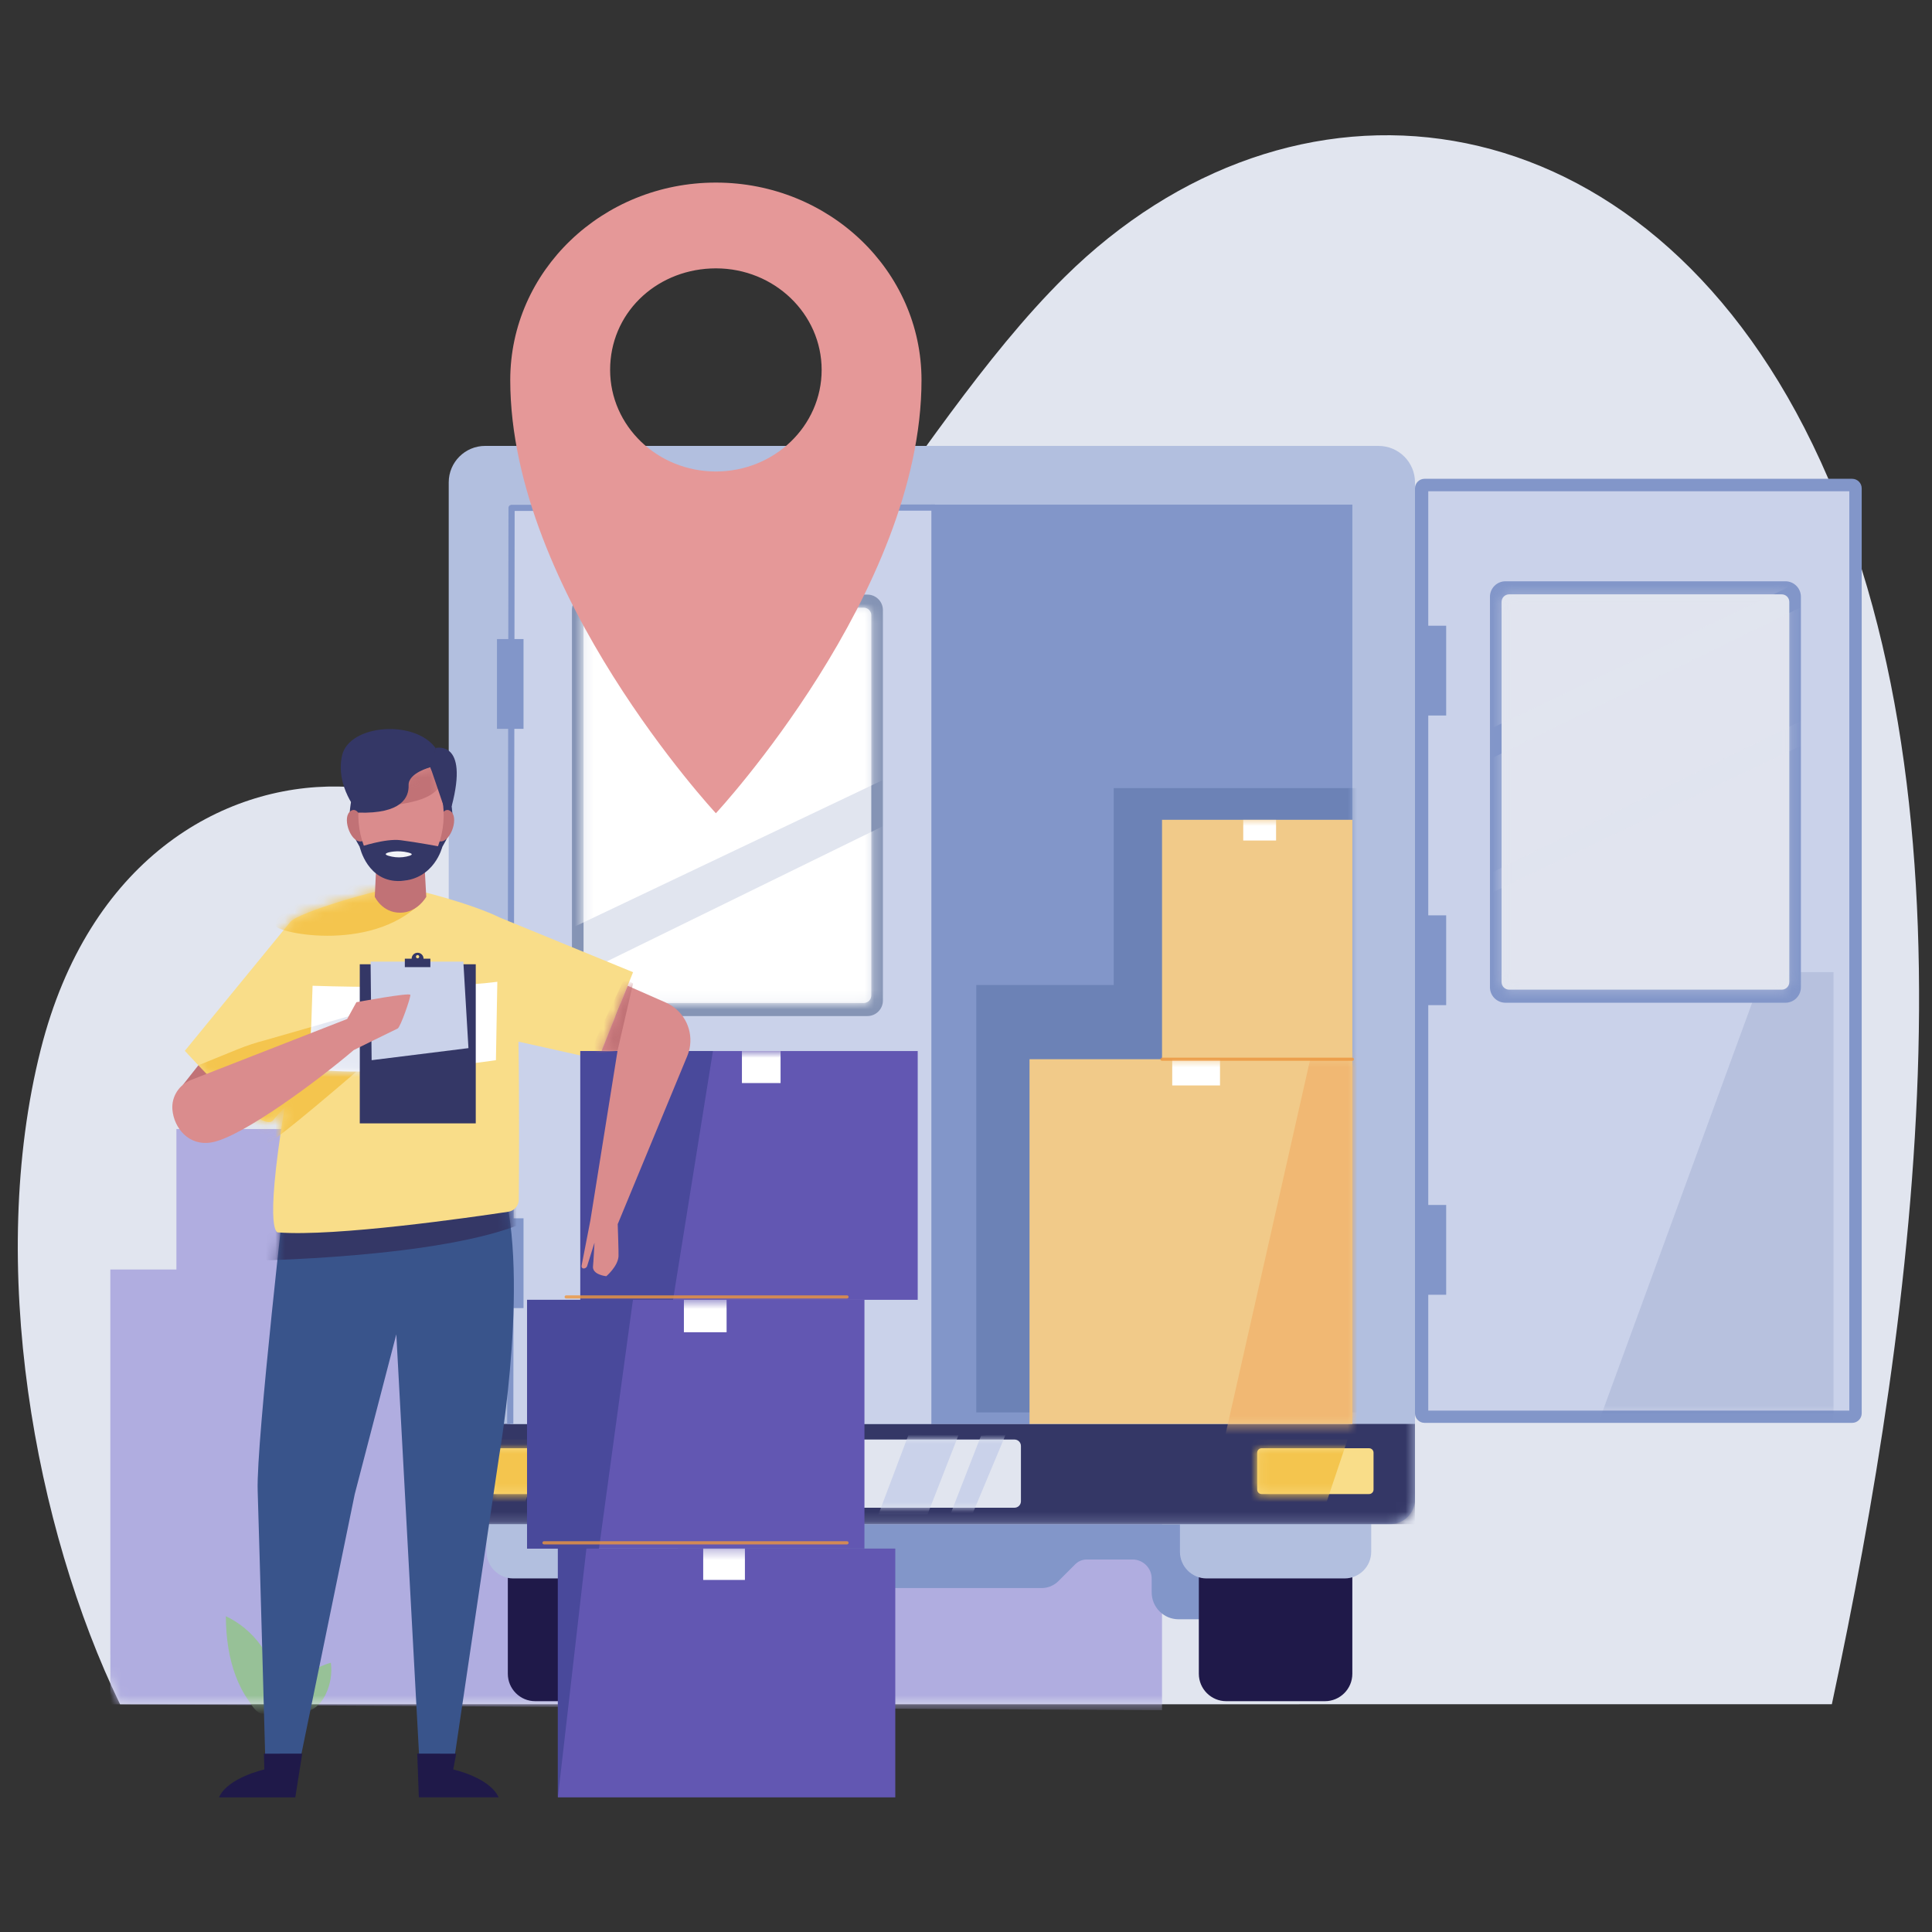 <svg width="200" height="200" viewBox="0 0 200 200" fill="none" xmlns="http://www.w3.org/2000/svg">
<rect x="0" y="0" width="200" height="200" fill="#333333" stroke="none"/>
<path d="M12.427 176.426C12.427 176.426 189.633 176.426 189.633 176.423C198.323 135.746 205.784 81.252 186.788 44.291C168.683 9.059 133.631 5.53 110.215 28.673C93.548 45.146 81.088 74.182 61.942 80.776C53.154 83.803 44.042 81.577 35.055 81.423C22.925 81.215 9.166 89.058 4.216 108.648C-1.405 130.894 3.606 158.187 12.427 176.425V176.426Z" fill="url(#paint0_linear_5_132)"/>
<mask id="mask0_5_132" style="mask-type:luminance" maskUnits="userSpaceOnUse" x="1" y="14" width="198" height="163">
<path d="M12.427 176.426C12.427 176.426 189.633 176.426 189.633 176.423C198.323 135.746 205.784 81.252 186.788 44.291C168.683 9.059 133.631 5.53 110.215 28.673C93.548 45.146 81.088 74.182 61.942 80.776C53.154 83.803 44.042 81.577 35.055 81.423C22.925 81.215 9.166 89.058 4.216 108.648C-1.405 130.894 3.606 158.187 12.427 176.425V176.426Z" fill="white"/>
</mask>
<g mask="url(#mask0_5_132)">
<path d="M11.422 176.428V131.418H18.261V116.875H31.125V120.649H38.028V99.062H53.782V120.649H99.615V131.418H120.292V177.038L11.422 176.428Z" fill="#B0ADE0"/>
<path d="M23.381 167.311C26.223 168.639 28.303 171.475 28.718 174.585C29.028 173.362 29.598 172.207 30.379 171.215C30.743 172.294 30.844 173.458 30.675 174.582C31.536 173.386 32.824 172.502 34.25 172.13C34.394 173.238 34.206 174.387 33.716 175.39C33.425 175.986 33.015 176.545 32.445 176.886C31.891 177.217 31.233 177.316 30.592 177.379C29.492 177.486 28.284 177.59 27.187 177.422C26.487 177.315 26.106 176.572 25.73 176.04C24.603 174.444 23.964 172.55 23.646 170.635C23.463 169.537 23.383 168.424 23.382 167.312L23.381 167.311Z" fill="#97C197"/>
</g>
<path d="M96.409 157.779H68.46V167.627H70.868C72.405 167.627 73.65 166.38 73.65 164.844V163.422C73.65 162.327 74.537 161.439 75.632 161.439H80.378C80.821 161.439 81.247 161.616 81.561 161.93L83.305 163.674C83.767 164.136 84.393 164.396 85.045 164.396H107.828C108.48 164.396 109.106 164.137 109.568 163.674L111.312 161.93C111.626 161.616 112.052 161.439 112.495 161.439H117.241C118.336 161.439 119.223 162.327 119.223 163.422V164.844C119.223 166.382 120.469 167.627 122.005 167.627H124.412V157.779H96.407H96.409Z" fill="#8296C9"/>
<path d="M52.569 154.995H68.46V173.267C68.46 174.835 67.188 176.107 65.62 176.107H55.41C53.842 176.107 52.57 174.835 52.57 173.267V154.995H52.569Z" fill="#1F1949"/>
<path d="M124.101 154.995H139.993V173.267C139.993 174.835 138.721 176.107 137.153 176.107H126.943C125.375 176.107 124.103 174.835 124.103 173.267V154.995H124.101Z" fill="#1F1949"/>
<path d="M50.372 154.995H70.174V160.639C70.174 162.162 68.937 163.399 67.415 163.399H53.133C51.61 163.399 50.373 162.162 50.373 160.639V154.995H50.372Z" fill="#B2BFDF"/>
<path d="M122.146 154.995H141.947V160.639C141.947 162.162 140.711 163.399 139.188 163.399H124.906C123.383 163.399 122.147 162.162 122.147 160.639V154.995H122.146Z" fill="#B2BFDF"/>
<path d="M142.705 46.159H50.227C48.142 46.159 46.452 47.849 46.452 49.934V155.21C46.452 156.628 47.602 157.779 49.021 157.779H143.911C145.329 157.779 146.48 156.63 146.48 155.21V49.935C146.48 47.851 144.79 46.161 142.706 46.161L142.705 46.159Z" fill="#B2BFDF"/>
<mask id="mask1_5_132" style="mask-type:luminance" maskUnits="userSpaceOnUse" x="46" y="46" width="101" height="112">
<path d="M142.705 46.159H50.227C48.142 46.159 46.452 47.849 46.452 49.934V155.21C46.452 156.628 47.602 157.779 49.021 157.779H143.911C145.329 157.779 146.48 156.63 146.48 155.21V49.935C146.48 47.851 144.79 46.161 142.706 46.161L142.705 46.159Z" fill="white"/>
</mask>
<g mask="url(#mask1_5_132)">
<path d="M146.479 147.406H46.451V157.779H146.479V147.406Z" fill="#343766"/>
</g>
<path d="M139.997 52.237H96.409V147.407H139.997V52.237Z" fill="#8296C9"/>
<mask id="mask2_5_132" style="mask-type:luminance" maskUnits="userSpaceOnUse" x="96" y="52" width="44" height="96">
<path d="M139.997 52.237H96.409V147.407H139.997V52.237Z" fill="white"/>
</mask>
<g mask="url(#mask2_5_132)">
<path opacity="0.3" d="M115.293 81.584V101.97H101.062V146.212H142.188V105.432V92.426V81.584H115.293Z" fill="#39548B"/>
</g>
<path d="M105.021 149.02H87.91C87.542 149.02 87.244 149.318 87.244 149.686V155.412C87.244 155.78 87.542 156.079 87.91 156.079H105.021C105.389 156.079 105.687 155.78 105.687 155.412V149.686C105.687 149.318 105.389 149.02 105.021 149.02Z" fill="#E1E5EF"/>
<mask id="mask3_5_132" style="mask-type:luminance" maskUnits="userSpaceOnUse" x="87" y="149" width="19" height="8">
<path d="M105.021 149.02H87.91C87.542 149.02 87.244 149.318 87.244 149.686V155.412C87.244 155.78 87.542 156.079 87.91 156.079H105.021C105.389 156.079 105.687 155.78 105.687 155.412V149.686C105.687 149.318 105.389 149.02 105.021 149.02Z" fill="white"/>
</mask>
<g mask="url(#mask3_5_132)">
<path d="M99.219 148.568L96.016 156.77H90.938L94.064 148.489L99.219 148.568Z" fill="#CAD2EA"/>
<path d="M101.559 148.614L98.446 156.608H100.717L104.167 148.361L101.559 148.614Z" fill="#CAD2EA"/>
</g>
<path d="M139.997 109.651H106.576V147.406H139.997V109.651Z" fill="#F1CA89"/>
<mask id="mask4_5_132" style="mask-type:luminance" maskUnits="userSpaceOnUse" x="106" y="109" width="34" height="39">
<path d="M139.997 109.651H106.576V147.406H139.997V109.651Z" fill="white"/>
</mask>
<g mask="url(#mask4_5_132)">
<path d="M126.295 109.651H121.348V112.365H126.295V109.651Z" fill="white"/>
<path d="M136.032 107.882L126.773 148.886H142.889V107.71L136.032 107.882Z" fill="#F1B873"/>
</g>
<path d="M139.997 84.864H120.293V109.651H139.997V84.864Z" fill="#F1CA89"/>
<mask id="mask5_5_132" style="mask-type:luminance" maskUnits="userSpaceOnUse" x="120" y="84" width="20" height="26">
<path d="M139.997 84.864H120.293V109.651H139.997V84.864Z" fill="white"/>
</mask>
<g mask="url(#mask5_5_132)">
<path d="M132.099 84.864H128.699V87.009H132.099V84.864Z" fill="white"/>
</g>
<path opacity="0.8" d="M139.995 109.814H120.291C120.202 109.814 120.128 109.742 120.128 109.651C120.128 109.56 120.201 109.488 120.291 109.488H139.995C140.085 109.488 140.159 109.56 140.159 109.651C140.159 109.742 140.086 109.814 139.995 109.814Z" fill="#ED963E"/>
<path d="M61.983 149.922H50.857C50.604 149.922 50.398 150.128 50.398 150.382V154.205C50.398 154.459 50.604 154.664 50.857 154.664H61.983C62.236 154.664 62.442 154.459 62.442 154.205V150.382C62.442 150.128 62.236 149.922 61.983 149.922Z" fill="#F9DD89"/>
<mask id="mask6_5_132" style="mask-type:luminance" maskUnits="userSpaceOnUse" x="50" y="149" width="13" height="6">
<path d="M61.983 149.922H50.857C50.604 149.922 50.398 150.128 50.398 150.382V154.205C50.398 154.459 50.604 154.664 50.857 154.664H61.983C62.236 154.664 62.442 154.459 62.442 154.205V150.382C62.442 150.128 62.236 149.922 61.983 149.922Z" fill="white"/>
</mask>
<g mask="url(#mask6_5_132)">
<path d="M56.42 149.02L54.196 156.077H49.305V149.02H56.42Z" fill="#F4C54E"/>
</g>
<path d="M141.729 149.922H130.604C130.35 149.922 130.145 150.128 130.145 150.382V154.205C130.145 154.459 130.35 154.664 130.604 154.664H141.729C141.983 154.664 142.188 154.459 142.188 154.205V150.382C142.188 150.128 141.983 149.922 141.729 149.922Z" fill="#F9DD89"/>
<mask id="mask7_5_132" style="mask-type:luminance" maskUnits="userSpaceOnUse" x="130" y="149" width="13" height="6">
<path d="M141.729 149.922H130.604C130.35 149.922 130.145 150.128 130.145 150.382V154.205C130.145 154.459 130.35 154.664 130.604 154.664H141.729C141.983 154.664 142.188 154.459 142.188 154.205V150.382C142.188 150.128 141.983 149.922 141.729 149.922Z" fill="white"/>
</mask>
<g mask="url(#mask7_5_132)">
<path d="M139.498 149.02L137.331 155.481H128.871V149.02H139.498Z" fill="#F4C54E"/>
</g>
<path d="M96.409 52.237H52.821V147.407H96.409V52.237Z" fill="#CAD2EA"/>
<path d="M54.195 66.155H51.447V75.45H54.195V66.155Z" fill="#8296C9"/>
<path d="M54.195 96.136H51.447V105.432H54.195V96.136Z" fill="#8296C9"/>
<path d="M54.195 126.118H51.447V135.413H54.195V126.118Z" fill="#8296C9"/>
<path d="M53.141 147.408H52.501L52.637 52.57C52.637 52.393 52.78 52.25 52.956 52.25L96.785 52.223V52.863L53.276 52.891L53.14 147.408H53.141Z" fill="#8296C9"/>
<path d="M91.398 103.577V63.159C91.398 62.272 90.68 61.554 89.793 61.554H60.813C59.927 61.554 59.208 62.272 59.208 63.159V103.577C59.208 104.464 59.927 105.182 60.813 105.182H89.793C90.68 105.182 91.398 104.464 91.398 103.577Z" fill="#8594B5"/>
<path d="M89.412 62.907H61.194C60.761 62.907 60.41 63.258 60.41 63.691V103.046C60.41 103.479 60.761 103.83 61.194 103.83H89.412C89.844 103.83 90.195 103.479 90.195 103.046V63.691C90.195 63.258 89.844 62.907 89.412 62.907Z" fill="url(#paint1_linear_5_132)"/>
<mask id="mask8_5_132" style="mask-type:luminance" maskUnits="userSpaceOnUse" x="60" y="62" width="31" height="42">
<path d="M89.412 62.907H61.194C60.761 62.907 60.41 63.258 60.41 63.691V103.046C60.41 103.479 60.761 103.83 61.194 103.83H89.412C89.844 103.83 90.195 103.479 90.195 103.046V63.691C90.195 63.258 89.844 62.907 89.412 62.907Z" fill="white"/>
</mask>
<g mask="url(#mask8_5_132)">
<path d="M92.541 65.85L56.678 83.368V97.257L92.541 80.203V65.85Z" fill="white"/>
<path d="M56.805 86.454L94.382 67.947L94.731 61.554H57.229L56.805 86.454Z" fill="white"/>
<path d="M92.567 84.957L57.897 101.934V105.095H92.708L92.567 84.957Z" fill="white"/>
</g>
<path d="M192.723 146.305V50.554C192.723 50.008 192.28 49.565 191.733 49.565H147.469C146.922 49.565 146.479 50.008 146.479 50.554V146.305C146.479 146.852 146.922 147.295 147.469 147.295H191.733C192.28 147.295 192.723 146.852 192.723 146.305Z" fill="#8296C9"/>
<path d="M191.441 50.856H147.854V146.026H191.441V50.856Z" fill="#CAD2EA"/>
<mask id="mask9_5_132" style="mask-type:luminance" maskUnits="userSpaceOnUse" x="147" y="50" width="45" height="97">
<path d="M191.441 50.856H147.854V146.026H191.441V50.856Z" fill="white"/>
</mask>
<g mask="url(#mask9_5_132)">
<path opacity="0.13" d="M189.085 100.634H182.542L163.636 152.293H189.805V100.634" fill="#39548B"/>
</g>
<path d="M149.708 64.775H146.479V74.07H149.708V64.775Z" fill="#8296C9"/>
<path d="M149.708 94.756H146.479V104.052H149.708V94.756Z" fill="#8296C9"/>
<path d="M149.708 124.738H146.479V134.033H149.708V124.738Z" fill="#8296C9"/>
<path d="M186.429 102.197V61.779C186.429 60.893 185.711 60.174 184.824 60.174H155.844C154.958 60.174 154.239 60.893 154.239 61.779V102.197C154.239 103.084 154.958 103.803 155.844 103.803H184.824C185.711 103.803 186.429 103.084 186.429 102.197Z" fill="#8296C9"/>
<path d="M184.444 61.527H156.226C155.793 61.527 155.443 61.877 155.443 62.31V101.665C155.443 102.098 155.793 102.449 156.226 102.449H184.444C184.877 102.449 185.228 102.098 185.228 101.665V62.31C185.228 61.877 184.877 61.527 184.444 61.527Z" fill="url(#paint2_linear_5_132)"/>
<mask id="mask10_5_132" style="mask-type:luminance" maskUnits="userSpaceOnUse" x="155" y="61" width="31" height="42">
<path d="M184.444 61.527H156.226C155.793 61.527 155.443 61.877 155.443 62.31V101.665C155.443 102.098 155.793 102.449 156.226 102.449H184.444C184.877 102.449 185.228 102.098 185.228 101.665V62.31C185.228 61.877 184.877 61.527 184.444 61.527Z" fill="white"/>
</mask>
<g mask="url(#mask10_5_132)">
<path opacity="0.43" d="M187.579 62.299L151.716 79.817V93.707L187.579 76.652V62.299Z" fill="url(#paint3_linear_5_132)"/>
<path opacity="0.43" d="M152.671 76.214L186.429 60.174H152.261L152.671 76.214Z" fill="url(#paint4_linear_5_132)"/>
<path opacity="0.43" d="M186.911 74.418L152.242 91.394V105.582L187.053 105.968L186.911 74.418Z" fill="url(#paint5_linear_5_132)"/>
</g>
<path d="M51.681 121.532H29.707C29.707 121.532 26.51 149.213 26.674 154.308C26.838 159.403 27.494 183.315 27.494 183.315L30.854 183.261L36.724 154.668L41.027 138.13L43.471 183.313H46.846L51.682 150.651C51.682 150.651 55.092 130.987 51.682 121.532H51.681Z" fill="#39548B"/>
<mask id="mask11_5_132" style="mask-type:luminance" maskUnits="userSpaceOnUse" x="26" y="121" width="28" height="63">
<path d="M51.681 121.532H29.707C29.707 121.532 26.51 149.213 26.674 154.308C26.838 159.403 27.494 183.315 27.494 183.315L30.854 183.261L36.724 154.668L41.027 138.13L43.471 183.313H46.846L51.682 150.651C51.682 150.651 55.092 130.987 51.682 121.532H51.681Z" fill="white"/>
</mask>
<g mask="url(#mask11_5_132)">
<path d="M25.526 130.516C25.526 130.516 45.781 130.297 54.394 126.516L54.482 123.087L26.669 123.439L25.527 130.515L25.526 130.516Z" fill="#343766"/>
</g>
<path d="M18.907 112.342L20.951 109.75L25.526 113.816L22.532 115.579L18.907 112.342Z" fill="#C17276"/>
<path d="M65.535 100.642L51.737 94.984C48.923 93.59 42.895 91.968 41.534 91.879V91.851C41.534 91.851 41.454 91.856 41.309 91.864C41.165 91.856 41.085 91.851 41.085 91.851V91.879C39.357 91.992 30.953 94.398 30.057 95.436L19.135 108.778C19.135 108.778 27.047 117.544 28.276 115.965C28.549 115.614 28.97 115.159 29.46 114.66C27.236 128.272 28.828 127.582 28.828 127.582C34.735 128.035 48.648 126.038 52.619 125.44C53.239 125.347 53.699 124.818 53.704 124.19C53.725 121.496 53.768 114.254 53.67 107.83L61.925 109.67L65.535 100.642Z" fill="#F9DD89"/>
<mask id="mask12_5_132" style="mask-type:luminance" maskUnits="userSpaceOnUse" x="19" y="91" width="47" height="37">
<path d="M65.535 100.642L51.737 94.984C48.923 93.59 42.895 91.968 41.534 91.879V91.851C41.534 91.851 41.454 91.856 41.309 91.864C41.165 91.856 41.085 91.851 41.085 91.851V91.879C39.357 91.992 30.953 94.398 30.057 95.436L19.135 108.778C19.135 108.778 27.047 117.544 28.276 115.965C28.549 115.614 28.97 115.159 29.46 114.66C27.236 128.272 28.828 127.582 28.828 127.582C34.735 128.035 48.648 126.038 52.619 125.44C53.239 125.347 53.699 124.818 53.704 124.19C53.725 121.496 53.768 114.254 53.67 107.83L61.925 109.67L65.535 100.642Z" fill="white"/>
</mask>
<g mask="url(#mask12_5_132)">
<path d="M27.667 118.318C28.141 118.523 37.244 110.632 37.244 110.632V104.871L27.494 107.668C26.493 107.927 25.512 108.251 24.554 108.641L20.538 110.276L27.668 118.318H27.667Z" fill="#F4C54E"/>
<path d="M32.359 102.046C32.359 102.046 44.819 102.504 51.483 101.635L51.338 109.75C51.338 109.75 38.783 111.642 32.068 110.63L32.358 102.046H32.359Z" fill="white"/>
<mask id="mask13_5_132" style="mask-type:luminance" maskUnits="userSpaceOnUse" x="32" y="101" width="20" height="10">
<path d="M32.359 102.046C32.359 102.046 44.819 102.504 51.483 101.635L51.338 109.75C51.338 109.75 38.783 111.642 32.068 110.63L32.358 102.046H32.359Z" fill="white"/>
</mask>
<g mask="url(#mask13_5_132)">
<path d="M32.215 106.313L36.608 105.054L37.243 104.87V111.521L31.633 111.381L32.215 106.313Z" fill="url(#paint6_linear_5_132)"/>
</g>
<path d="M28.522 95.795C28.542 96.606 39.161 98.808 44.126 92.847L39.155 90.412C39.155 90.412 28.457 93.168 28.522 95.795Z" fill="#F4C54E"/>
</g>
<path d="M36.476 82.303C36.476 82.303 36.106 83.845 36.191 85.127C36.239 85.838 36.775 86.887 37.243 87.681C37.65 88.371 38.388 88.795 39.188 88.795H40.401V82.422L36.476 82.302V82.303Z" fill="#343766"/>
<path d="M46.548 82.303C46.548 82.303 46.919 83.845 46.833 85.127C46.785 85.838 46.25 86.887 45.781 87.681C45.374 88.371 44.636 88.795 43.836 88.795H42.623V82.422L46.548 82.302V82.303Z" fill="#343766"/>
<path d="M45.4 84.853C45.4 84.853 45.99 83.28 46.748 84.066C47.507 84.853 46.524 87.437 45.4 87.072C44.276 86.707 45.4 84.853 45.4 84.853Z" fill="#C17276"/>
<path d="M37.523 84.853C37.523 84.853 36.933 83.28 36.175 84.066C35.416 84.852 36.399 87.437 37.523 87.072C38.647 86.707 37.523 84.853 37.523 84.853Z" fill="#C17276"/>
<path d="M43.856 88H39.026L38.797 92.831C38.797 92.831 39.551 94.474 41.397 94.483C43.223 94.493 44.127 92.831 44.127 92.831L43.858 88H43.856Z" fill="#C17276"/>
<path d="M44.9 79.239L37.442 81.902C37.417 81.99 37.392 82.08 37.366 82.171C36.587 85.154 37.458 89.083 40.231 90.83C40.693 91.12 41.119 91.228 41.512 91.197C41.906 91.228 42.333 91.121 42.793 90.83C45.566 89.083 46.437 85.154 45.658 82.171C45.636 82.079 44.923 79.327 44.9 79.239Z" fill="#DA8C8D"/>
<mask id="mask14_5_132" style="mask-type:luminance" maskUnits="userSpaceOnUse" x="37" y="79" width="9" height="13">
<path d="M44.9 79.239L37.442 81.902C37.417 81.99 37.392 82.08 37.366 82.171C36.587 85.154 37.458 89.083 40.231 90.83C40.693 91.12 41.119 91.228 41.512 91.197C41.906 91.228 42.333 91.121 42.793 90.83C45.566 89.083 46.437 85.154 45.658 82.171C45.636 82.079 44.923 79.327 44.9 79.239Z" fill="white"/>
</mask>
<g mask="url(#mask14_5_132)">
<path d="M45.626 81.013C45.626 81.013 45.574 82.339 42.623 83.019C39.673 83.698 37.798 83.245 37.798 83.245L43.62 78.91L45.958 78.974L45.626 81.013Z" fill="#C17276"/>
</g>
<path d="M37.243 87.682C37.243 87.682 39.873 86.779 41.461 86.976C43.049 87.172 45.781 87.682 45.781 87.682C45.781 87.682 44.981 91.003 41.512 91.197C38.043 91.393 37.243 87.682 37.243 87.682Z" fill="#343766"/>
<path d="M45.09 77.435C45.09 77.435 48.58 76.535 46.755 83.463H45.933L44.555 79.423L45.091 77.435H45.09Z" fill="#343766"/>
<path d="M40.172 88.257C40.172 88.257 41.105 87.964 42.274 88.257C42.936 88.422 42.539 88.574 42.07 88.674C41.575 88.78 41.064 88.78 40.568 88.68C40.085 88.582 39.638 88.431 40.172 88.257Z" fill="#F2F3F7"/>
<path d="M44.554 79.423C44.554 79.423 42.254 80.016 42.299 81.28C42.344 82.545 41.585 84.257 37.098 84.123C37.098 84.123 34.689 81.415 35.411 78.207C36.134 74.998 42.904 74.444 45.089 77.435L44.683 79.8" fill="#343766"/>
<path d="M49.25 99.821H37.243V116.291H49.25V99.821Z" fill="#343766"/>
<path d="M47.964 99.544L48.494 108.502L38.472 109.75L38.363 99.544H47.964Z" fill="#CAD2EA"/>
<path d="M43.846 99.243C43.846 98.902 43.569 98.627 43.229 98.627C42.889 98.627 42.613 98.903 42.613 99.243H41.908V100.116H44.552V99.243H43.847H43.846ZM43.229 99.205C43.136 99.205 43.06 99.129 43.06 99.036C43.06 98.943 43.136 98.866 43.229 98.866C43.322 98.866 43.398 98.943 43.398 99.036C43.398 99.129 43.322 99.205 43.229 99.205Z" fill="#343766"/>
<path d="M36.617 108.704C32.967 111.816 25.087 117.692 21.92 118.257C19.53 118.684 18.002 116.752 17.847 114.862C17.737 113.524 18.543 112.279 19.793 111.791L35.941 105.485L36.895 103.748C36.895 103.748 42.434 102.721 42.478 102.989C42.522 103.258 41.456 106.337 41.164 106.472C40.872 106.605 36.616 108.704 36.616 108.704H36.617Z" fill="#DA8C8D"/>
<path d="M95.002 108.804H60.074V134.556H95.002V108.804Z" fill="#6257B2"/>
<mask id="mask15_5_132" style="mask-type:luminance" maskUnits="userSpaceOnUse" x="60" y="108" width="36" height="27">
<path d="M95.002 108.804H60.074V134.556H95.002V108.804Z" fill="white"/>
</mask>
<g mask="url(#mask15_5_132)">
<path d="M80.805 108.804H76.804V112.118H80.805V108.804Z" fill="white"/>
</g>
<path d="M89.487 134.557H54.559V160.309H89.487V134.557Z" fill="#6257B2"/>
<mask id="mask16_5_132" style="mask-type:luminance" maskUnits="userSpaceOnUse" x="54" y="134" width="36" height="27">
<path d="M89.487 134.557H54.559V160.309H89.487V134.557Z" fill="white"/>
</mask>
<g mask="url(#mask16_5_132)">
<path d="M75.217 134.557H70.797V137.913H75.217V134.557Z" fill="white"/>
</g>
<path d="M92.68 160.309H57.752V186.061H92.68V160.309Z" fill="#6257B2"/>
<mask id="mask17_5_132" style="mask-type:luminance" maskUnits="userSpaceOnUse" x="57" y="160" width="36" height="27">
<path d="M92.68 160.309H57.752V186.061H92.68V160.309Z" fill="white"/>
</mask>
<g mask="url(#mask17_5_132)">
<path d="M77.113 160.309H72.795V163.554H77.113V160.309Z" fill="white"/>
</g>
<path d="M73.802 108.804L69.674 134.556H65.522L62.006 160.309H60.706L57.752 186.061V160.309H54.559V134.556H60.074V108.804H73.802Z" fill="#49499B"/>
<path d="M68.928 103.787L64.975 102.047L62.282 108.779H63.927L61.115 126.338L60.201 131.049C60.175 131.188 60.28 131.315 60.421 131.315C60.603 131.315 60.761 131.186 60.796 131.008L61.541 128.645C61.541 128.645 61.428 130.781 61.39 131.047C61.258 131.968 62.765 132.113 62.765 132.113C62.765 132.113 63.96 131.105 64.029 130.051C64.051 129.717 63.946 126.721 63.946 126.721L71.147 109.313C71.293 108.958 71.391 108.587 71.438 108.207C71.668 106.342 70.648 104.546 68.928 103.788V103.787Z" fill="#DA8C8D"/>
<mask id="mask18_5_132" style="mask-type:luminance" maskUnits="userSpaceOnUse" x="60" y="102" width="12" height="31">
<path d="M68.928 103.787L64.975 102.047L62.282 108.779H63.927L61.115 126.338L60.201 131.049C60.175 131.188 60.28 131.315 60.421 131.315C60.603 131.315 60.761 131.186 60.796 131.008L61.541 128.645C61.541 128.645 61.428 130.781 61.39 131.047C61.258 131.968 62.765 132.113 62.765 132.113C62.765 132.113 63.96 131.105 64.029 130.051C64.051 129.717 63.946 126.721 63.946 126.721L71.147 109.313C71.293 108.958 71.391 108.587 71.438 108.207C71.668 106.342 70.648 104.546 68.928 103.788V103.787Z" fill="white"/>
</mask>
<g mask="url(#mask18_5_132)">
<path d="M63.925 108.778L65.535 101.812L64.654 101.269L60.992 109.069L63.925 108.778Z" fill="#C17276"/>
</g>
<path opacity="0.8" d="M87.681 134.422H58.609C58.52 134.422 58.446 134.349 58.446 134.258C58.446 134.168 58.519 134.095 58.609 134.095H87.681C87.771 134.095 87.845 134.168 87.845 134.258C87.845 134.349 87.772 134.422 87.681 134.422Z" fill="#ED963E"/>
<path d="M31.287 181.534L27.321 181.542L27.364 183.175C27.364 183.175 23.575 184.014 22.67 186.062H30.568L31.286 181.534H31.287Z" fill="#1F1949"/>
<path d="M43.195 181.534L47.225 181.542L46.919 183.174C46.919 183.174 50.707 184.012 51.612 186.061H43.357L43.195 181.534Z" fill="#1F1949"/>
<path opacity="0.8" d="M87.681 159.875H56.314C56.225 159.875 56.151 159.802 56.151 159.711C56.151 159.621 56.223 159.548 56.314 159.548H87.681C87.771 159.548 87.845 159.621 87.845 159.711C87.845 159.802 87.772 159.875 87.681 159.875Z" fill="#ED963E"/>
<path d="M74.108 18.901C62.351 18.901 52.821 28.053 52.821 39.344C52.821 61.289 74.108 84.187 74.108 84.187C74.108 84.187 95.394 61.288 95.394 39.344C95.394 28.053 85.864 18.901 74.108 18.901ZM74.108 48.808C68.061 48.808 63.159 44.101 63.159 38.294C63.159 32.487 67.77 28.064 73.565 27.793C73.745 27.785 73.926 27.78 74.108 27.78C80.155 27.78 85.057 32.487 85.057 38.294C85.057 44.101 80.155 48.808 74.108 48.808Z" fill="#E59898"/>
<defs>
<linearGradient id="paint0_linear_5_132" x1="108.549" y1="-4.636" x2="85.137" y2="342.852" gradientUnits="userSpaceOnUse">
<stop stop-color="#E1E5EF"/>
<stop offset="1" stop-color="#E1E5EF"/>
</linearGradient>
<linearGradient id="paint1_linear_5_132" x1="93.913" y1="55.674" x2="2.341" y2="191.896" gradientUnits="userSpaceOnUse">
<stop stop-color="#E1E5EF"/>
<stop offset="1" stop-color="#E1E5EF"/>
</linearGradient>
<linearGradient id="paint2_linear_5_132" x1="188.946" y1="54.295" x2="97.374" y2="190.516" gradientUnits="userSpaceOnUse">
<stop stop-color="#E1E5EF"/>
<stop offset="1" stop-color="#E1E5EF"/>
</linearGradient>
<linearGradient id="paint3_linear_5_132" x1="186.914" y1="52.542" x2="102.486" y2="178.136" gradientUnits="userSpaceOnUse">
<stop stop-color="#E1E5EF"/>
<stop offset="1" stop-color="#E1E5EF"/>
</linearGradient>
<linearGradient id="paint4_linear_5_132" x1="177.669" y1="47.789" x2="118.763" y2="135.416" gradientUnits="userSpaceOnUse">
<stop stop-color="#E1E5EF"/>
<stop offset="1" stop-color="#E1E5EF"/>
</linearGradient>
<linearGradient id="paint5_linear_5_132" x1="190.48" y1="67.681" x2="107.642" y2="190.911" gradientUnits="userSpaceOnUse">
<stop stop-color="#E1E5EF"/>
<stop offset="1" stop-color="#E1E5EF"/>
</linearGradient>
<linearGradient id="paint6_linear_5_132" x1="31.633" y1="108.196" x2="37.243" y2="108.196" gradientUnits="userSpaceOnUse">
<stop stop-color="#E4E8F3"/>
<stop offset="1" stop-color="#E4E8F3"/>
</linearGradient>
</defs>
</svg>
